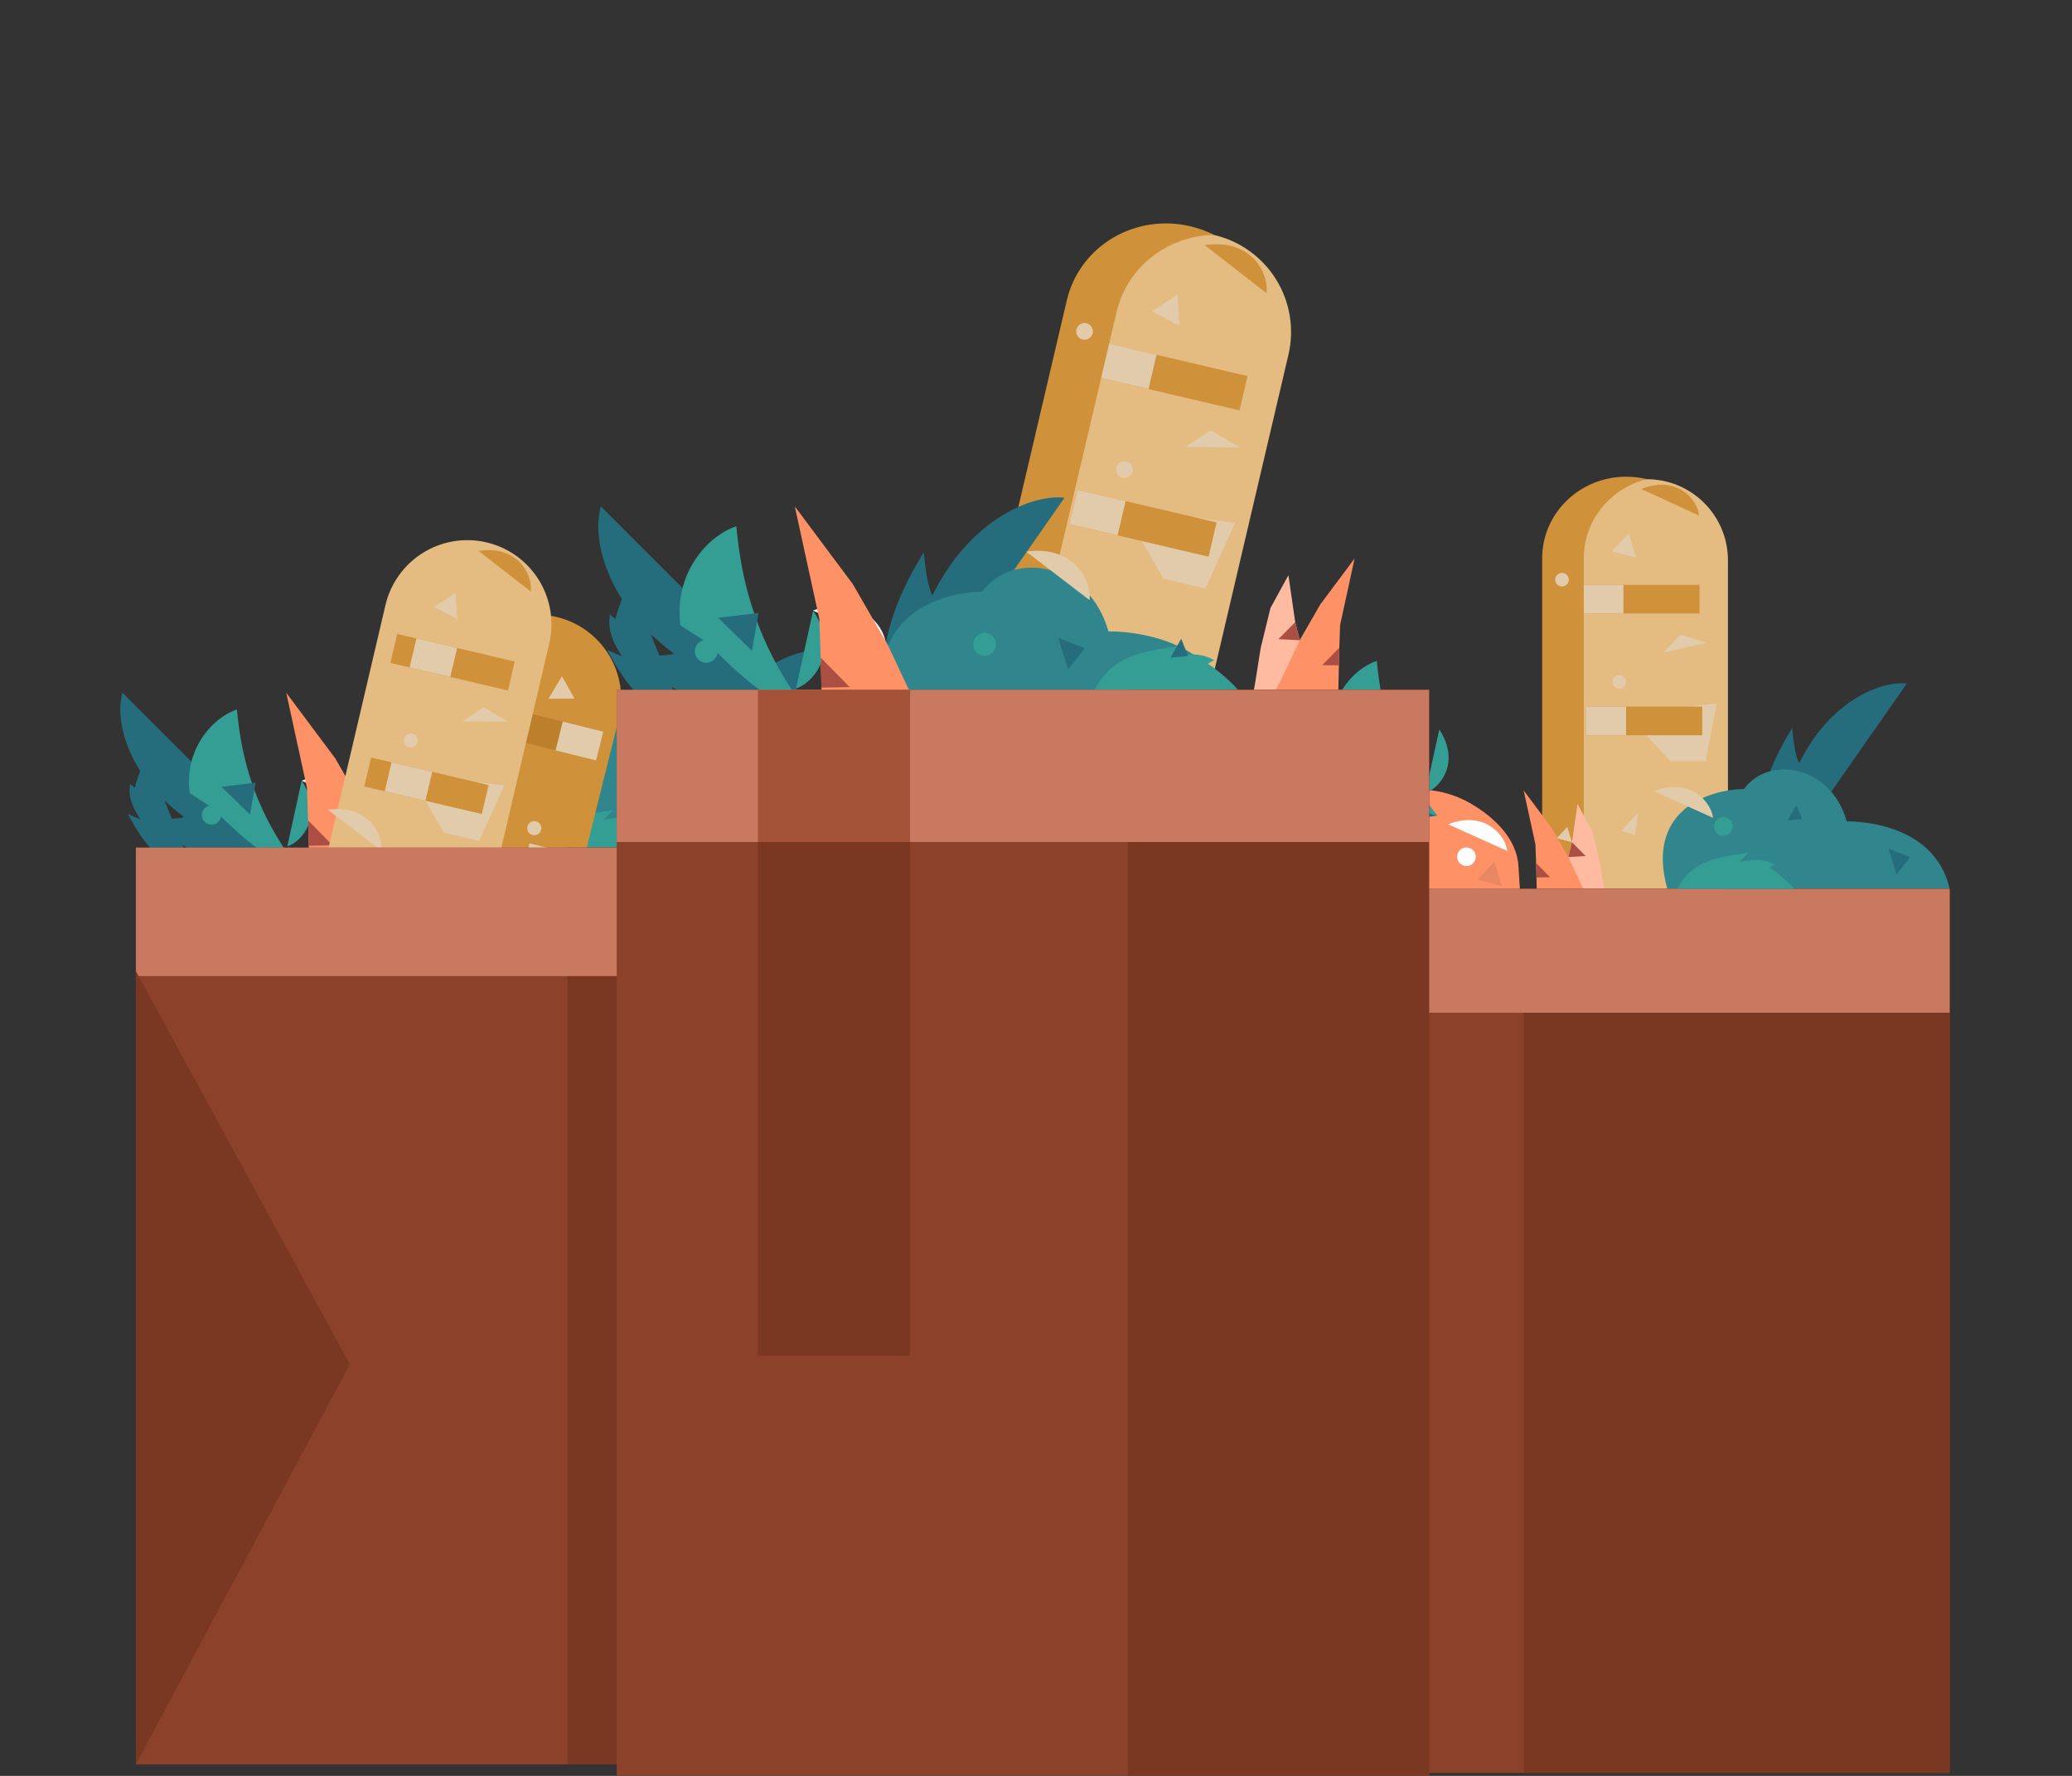 <?xml version="1.0" encoding="UTF-8" standalone="no"?>
<svg
   xmlns:dc="http://purl.org/dc/elements/1.1/"
   xmlns:cc="http://creativecommons.org/ns#"
   xmlns:rdf="http://www.w3.org/1999/02/22-rdf-syntax-ns#"
   xmlns:svg="http://www.w3.org/2000/svg"
   xmlns="http://www.w3.org/2000/svg"
   width="210mm"
   height="180mm"
   viewBox="0 0 210 180"
   version="1.1"
   id="svg2060">
  <rect x="0" y="0" width="210" height="180" fill="#333333" stroke="none"/>
  <defs
     id="defs2054" />
  <g
     id="layer1">
    <g
       id="g33545"
       transform="matrix(2.398,0,0,2.398,-799.376,-786.208)">
      <g
         id="g34558"
         transform="matrix(0.782,0,0,0.782,-65.418,-13.31)">
        <path
           d="m 628.854,589.493 h 9.171 v -53.12 h -9.171 z"
           fill="#ad482c"
           id="path428"
           style="stroke-width:0.507"
           transform="translate(-91.344,-58.91)" />
        <path
           d="m 628.854,542.879 h 9.171 v -6.516 h -9.171 z"
           fill="#9c361c"
           id="path432"
           style="stroke-width:0.507"
           transform="translate(-91.344,-58.91)" />
        <path
           d="m 526.128,483.294 c -2.909,0.57 -5.583,-0.413 -8.237,-2.811 1.691,0.138 1.995,-0.049 1.995,-0.049 -3.106,-2.28 -3.755,-5.268 -3.332,-6.713 z"
           fill="#256d7d"
           id="path730-2-86-8"
           style="stroke-width:0.139" />
        <path
           d="m 521.466,479.975 c 2.969,3.157 4.663,3.319 4.663,3.319 -0.963,-1.227 -1.646,-2.426 -2.136,-3.551 -0.882,-2.029 -1.133,-3.821 -1.255,-5.114 -1.343,0.442 -2.867,2.192 -2.549,4.524 z"
           fill="#349e95"
           id="path676-5-6-7"
           style="stroke-width:0.201" />
        <path
           d="m 521.366,480.856 c 0.288,0 0.522,-0.234 0.522,-0.522 0,-0.288 -0.234,-0.522 -0.522,-0.522 -0.288,0 -0.522,0.234 -0.522,0.522 0,0.288 0.234,0.522 0.522,0.522 z"
           fill="#349e95"
           id="path684-6-7-9"
           style="stroke-width:0.201" />
        <path
           d="m 523.751,478.584 -1.847,0.221 1.545,1.505 z"
           fill="#256d7d"
           id="path708-3-4-0"
           style="stroke-width:0.201" />
        <path
           d="m 526.24,478.476 c 1.208,1.826 0.052,3.292 -0.777,3.551 z"
           fill="#329191"
           id="path728-3-5-8-9"
           style="fill:#349e95;fill-opacity:1;stroke-width:0.201" />
        <path
           d="m 520.339,483.31 c -1.69,-0.256 -2.524,-1.222 -3.498,-3.04 0.891,0.403 0.666,0.273 0.666,0.273 -0.456,-0.676 -0.596,-1.215 -0.564,-1.661 0.006,-0.083 0.035,-0.24 0.035,-0.24 0.059,0.093 0.253,0.222 0.253,0.222 0.006,-0.208 0.429,-1.379 0.651,-1.685 z"
           fill="#256d7d"
           id="path730-2-1-86-2"
           style="stroke-width:0.08" />
        <path
           d="m 527.443,483.555 -0.727,0.482 0.786,0.415 z"
           fill="#2a858c"
           id="path896-0-0-00-6-7-6"
           style="fill:#e2cbaa;fill-opacity:1;stroke-width:0.374" />
        <g
           id="g134061-4-4-5"
           transform="matrix(0.052,0.194,-0.194,0.052,440.598,350.877)">
          <g
             id="g134159-6-1"
             transform="translate(49.343,80.514)">
            <g
               id="g134869-0-7"
               transform="translate(-4.993,16.146)">
              <g
                 id="g134398-3-6"
                 transform="rotate(-75,669.819,-695.974)">
                <path
                   d="m 754.898,-352.504 c 0,3.996 -1.587,7.828 -4.413,10.653 -2.825,2.825 -6.657,4.413 -10.653,4.413 l -47.445,-11.531 -5.457,-1.26 -10.696,-1.331 7.357,-4.226 9.079,-2.415 8.207,-1.472 38.956,-7.898 c 3.916,-0.794 7.828,1.587 10.653,4.413 2.826,2.825 4.413,6.657 4.413,10.653 z"
                   fill="#1C1B29"
                   id="path168-7-1-1-8-0"
                   style="fill:#ffbba2;fill-opacity:1;stroke-width:0.318"
                   transform="rotate(91.174,644.576,-626.623)" />
              </g>
              <path
                 d="m 693.956,-376.39 3.705,2.044 1.018,-4.745 c -1.606,0.907 -3.116,1.795 -4.723,2.702 z"
                 fill="#c95f9f"
                 id="path668-0-4-7-1-6"
                 style="fill:#ab4e44;fill-opacity:1;stroke-width:0.318" />
            </g>
            <path
               style="fill:none;stroke:#30868c;stroke-width:3.782;stroke-linecap:round;stroke-linejoin:miter;stroke-miterlimit:4;stroke-dasharray:none;stroke-opacity:1;paint-order:normal"
               d="m 765.297,-361.131 -5.428,1.489"
               id="path133640-7-2-3-9-5-7" />
            <path
               style="fill:none;stroke:#30868c;stroke-width:3.782;stroke-linecap:round;stroke-linejoin:miter;stroke-miterlimit:4;stroke-dasharray:none;stroke-opacity:1;paint-order:normal"
               d="m 769.19,-352.733 -8.768,-0.307"
               id="path133640-7-2-9-2-55-8-7" />
            <path
               style="fill:none;stroke:#30868c;stroke-width:3.782;stroke-linecap:round;stroke-linejoin:miter;stroke-miterlimit:4;stroke-dasharray:none;stroke-opacity:1;paint-order:normal"
               d="m 765.184,-344.442 -5.256,-2.014"
               id="path133640-7-2-2-5-2-5-4" />
            <path
               d="m 754.898,-352.504 c 0,3.996 -1.587,7.828 -4.413,10.653 -2.825,2.825 -6.657,4.413 -10.653,4.413 l -47.445,-11.531 -5.457,-1.26 -15.435,-0.733 12.096,-4.823 9.079,-2.415 8.207,-1.472 38.956,-7.898 c 3.916,-0.794 7.828,1.587 10.653,4.413 2.826,2.825 4.413,6.657 4.413,10.653 z"
               fill="#1C1B29"
               id="path168-7-1-5-6"
               style="fill:#ff9166;fill-opacity:1;stroke-width:0.318" />
            <path
               style="fill:none;stroke:#fdfdfd;stroke-width:3.782;stroke-linecap:round;stroke-linejoin:miter;stroke-miterlimit:4;stroke-dasharray:none;stroke-opacity:1;paint-order:normal"
               d="m 741.351,-363.697 c 6.491,-0.489 7.156,8.102 7.156,8.102"
               id="path133640-1-8-4-8-2-4" />
            <path
               style="fill:none;stroke:#fdfdfd;stroke-width:3.782;stroke-linecap:round;stroke-linejoin:miter;stroke-miterlimit:4;stroke-dasharray:none;stroke-opacity:1;paint-order:normal"
               d="m 733.349,-361.869 1.284,-0.298"
               id="path133640-1-5-2-7-2-6-9" />
            <path
               d="m 691.981,-349.073 3.906,0.954 0.914,-3.675 z"
               fill="#c95f9f"
               id="path668-0-4-6-4"
               style="fill:#ab4e44;fill-opacity:1;stroke-width:0.318" />
          </g>
        </g>
        <path
           d="m 546.68,482.544 c -1.071,-2.765 -0.571,-5.569 1.326,-8.602 0.16,1.689 0.398,1.956 0.398,1.956 1.701,-3.457 4.53,-4.619 6.026,-4.456 z"
           fill="#256d7d"
           id="path730-2-8-4-8"
           style="stroke-width:0.139" />
        <path
           d="m 539.792,479.427 -1.155,0.765 0.723,0.408 z"
           fill="#2a858c"
           id="path896-0-0-3-0-3-5"
           style="fill:#e2cbaa;fill-opacity:1;stroke-width:0.593" />
        <path
           d="m 552.646,482.023 c -0.889,-3.932 -5.767,-3.778 -5.767,-3.778 -0.889,-3.171 -4.373,-3.714 -5.76,-1.816 -2.129,0.038 -5.498,1.285 -4.296,5.594 z"
           fill="#30868c"
           id="path670-1-1-1"
           style="stroke-width:0.064" />
        <path
           d="m 527.271,480.817 c 0.288,0 0.522,-0.234 0.522,-0.522 0,-0.288 -0.234,-0.522 -0.522,-0.522 -0.288,0 -0.522,0.234 -0.522,0.522 0,0.288 0.234,0.522 0.522,0.522 z"
           fill="#349e95"
           id="path684-6-0-3-5"
           style="fill:#fdfdfd;fill-opacity:1;stroke-width:0.201" />
        <path
           d="m 526.24,478.476 c 2.036,-0.806 3.231,0.629 3.315,1.493 z"
           fill="#329191"
           id="path728-3-4-3"
           style="fill:#fdfdfd;fill-opacity:1;stroke-width:0.201" />
        <path
           d="m 539.083,482.094 c 0.813,-1.504 1.941,-1.723 3.981,-2.025 -0.681,0.702 -0.483,0.534 -0.483,0.534 0.791,-0.201 1.345,-0.15 1.754,0.031 0.076,0.034 0.214,0.114 0.214,0.114 -0.108,0.025 -0.295,0.163 -0.295,0.163 0.194,0.076 1.153,0.87 1.365,1.183 z"
           fill="#256d7d"
           id="path730-2-1-5-8-5"
           style="fill:#349e95;fill-opacity:1;stroke-width:0.08" />
        <path
           d="m 541.667,479.12 c 0.288,0 0.522,-0.234 0.522,-0.522 0,-0.288 -0.234,-0.522 -0.522,-0.522 -0.288,0 -0.522,0.234 -0.522,0.522 0,0.288 0.234,0.522 0.522,0.522 z"
           fill="#349e95"
           id="path684-6-3-3-3"
           style="stroke-width:0.201" />
        <path
           d="m 552.133,480.322 -1.214,-0.476 0.455,1.443 z"
           fill="#256d7d"
           id="path708-3-9-1-2"
           style="stroke-width:0.141" />
        <path
           d="m 546.071,478.184 -0.316,-0.788 -0.481,0.859 z"
           fill="#256d7d"
           id="path708-3-3-3-5"
           style="stroke-width:0.092" />
        <g
           id="g134061-4-4-8-3"
           transform="matrix(0.052,0.194,-0.194,0.052,402.636,349.226)">
          <g
             id="g134159-6-5-2"
             transform="translate(49.343,80.514)">
            <path
               d="m 848.969,-513.059 c 0,6.772 -2.69,13.265 -7.478,18.053 -4.788,4.788 -11.282,7.478 -18.053,7.478 l -80.401,-19.541 -9.248,-2.135 -26.156,-1.243 20.497,-8.173 15.385,-4.093 13.908,-2.494 66.015,-13.383 c 6.636,-1.345 13.265,2.69 18.053,7.478 4.788,4.788 7.478,11.282 7.478,18.053 z"
               fill="#1C1B29"
               id="path168-7-1-5-7-9"
               style="fill:#ff9166;fill-opacity:1;stroke-width:0.539" />
            <path
               d="m 742.351,-507.246 6.618,1.616 1.549,-6.228 z"
               fill="#c95f9f"
               id="path668-0-4-6-3-5"
               style="fill:#ab4e44;fill-opacity:1;stroke-width:0.539" />
          </g>
        </g>
        <path
           d="m 548.722,461.024 c 1.174,0.275 2.19,1.006 2.826,2.03 0.635,1.025 0.838,2.26 0.563,3.434 l -4.806,20.498 -8.853,-2.076 4.806,-20.498 c 0.275,-1.174 1.006,-2.19 2.03,-2.826 1.025,-0.636 2.26,-0.838 3.434,-0.563 z"
           fill="#1C1B29"
           id="path168-0-5-1-8-1"
           style="fill:#cf913a;fill-opacity:1;stroke-width:0.096"
           transform="matrix(-0.89,-0.457,-0.457,0.89,1239.111,310.091)" />
        <path
           d="m 544.59,473.541 5.092,0.617 -1.363,3 -1.915,-0.449 z"
           fill="#eb6ea0"
           id="path542-6-5-12-7-43"
           style="fill:#e2cbaa;fill-opacity:1;stroke-width:0.201"
           transform="matrix(-0.89,-0.457,-0.457,0.89,1239.111,310.091)" />
        <rect
           style="fill:#bc802d;fill-opacity:1;stroke:none;stroke-width:2.633;stroke-linecap:square;stroke-linejoin:miter;stroke-miterlimit:4;stroke-dasharray:none;stroke-dashoffset:0;stroke-opacity:1;paint-order:stroke fill markers"
           id="rect134894-8-8-3-41"
           width="6.523"
           height="1.606"
           x="635.905"
           y="329.51"
           transform="matrix(-0.97,-0.242,-0.242,0.97,1239.111,310.091)" />
        <rect
           style="fill:#e2cbaa;fill-opacity:1;stroke:none;stroke-width:1.549;stroke-linecap:square;stroke-linejoin:miter;stroke-miterlimit:4;stroke-dasharray:none;stroke-dashoffset:0;stroke-opacity:1;paint-order:stroke fill markers"
           id="rect134894-7-91-0-5-97"
           width="2.258"
           height="1.606"
           x="635.905"
           y="329.51"
           transform="matrix(-0.97,-0.242,-0.242,0.97,1239.111,310.091)" />
        <rect
           style="fill:#cf913a;fill-opacity:1;stroke:none;stroke-width:2.633;stroke-linecap:square;stroke-linejoin:miter;stroke-miterlimit:4;stroke-dasharray:none;stroke-dashoffset:0;stroke-opacity:1;paint-order:stroke fill markers"
           id="rect134894-3-2-5-9-5"
           width="6.523"
           height="1.606"
           x="636.056"
           y="336.334"
           transform="matrix(-0.97,-0.242,-0.242,0.97,1239.111,310.091)" />
        <rect
           style="fill:#e2cbaa;fill-opacity:1;stroke:none;stroke-width:1.549;stroke-linecap:square;stroke-linejoin:miter;stroke-miterlimit:4;stroke-dasharray:none;stroke-dashoffset:0;stroke-opacity:1;paint-order:stroke fill markers"
           id="rect134894-7-9-5-0-5-9"
           width="2.258"
           height="1.606"
           x="636.056"
           y="336.334"
           transform="matrix(-0.97,-0.242,-0.242,0.97,1239.111,310.091)" />
        <path
           d="m 548.292,461.487 c 2.167,-0.319 2.934,1.333 2.817,2.194 z"
           fill="#329191"
           id="path728-3-50-6-9-5-2"
           style="fill:#cf913a;fill-opacity:1;stroke-width:0.201"
           transform="matrix(-0.89,-0.457,-0.457,0.89,1239.111,310.091)" />
        <path
           d="m 547.046,463.748 -1.155,0.765 1.248,0.658 z"
           fill="#2a858c"
           id="path896-0-0-8-8-3-0"
           style="fill:#e2cbaa;fill-opacity:1;stroke-width:0.593"
           transform="matrix(-0.89,-0.457,-0.457,0.89,1239.111,310.091)" />
        <path
           d="m 548.565,469.935 -1.155,0.765 2.492,0.022 z"
           fill="#2a858c"
           id="path896-0-0-7-0-4-6-1"
           style="fill:#e2cbaa;fill-opacity:1;stroke-width:0.593"
           transform="matrix(-0.89,-0.457,-0.457,0.89,1239.111,310.091)" />
        <path
           d="m 544.538,472.106 c 0.205,0.048 0.41,-0.079 0.458,-0.284 0.048,-0.205 -0.079,-0.41 -0.284,-0.458 -0.205,-0.048 -0.41,0.079 -0.458,0.284 -0.048,0.205 0.079,0.41 0.284,0.458 z"
           fill="#39ad96"
           id="path744-6-9-9-1-6"
           style="fill:#e2cbaa;fill-opacity:1;stroke-width:0.201"
           transform="matrix(-0.89,-0.457,-0.457,0.89,1239.111,310.091)" />
        <g
           id="g34379"
           transform="translate(4.287,1.37)">
          <path
             d="m 531.945,464.225 c 1.174,0.275 2.19,1.006 2.826,2.03 0.635,1.025 0.838,2.26 0.563,3.434 l -4.806,20.498 -8.853,-2.076 1.296,-5.526 3.51,-14.972 c 0.275,-1.174 1.006,-2.19 2.03,-2.826 1.025,-0.636 2.26,-0.838 3.434,-0.563 z"
             fill="#1C1B29"
             id="path168-0-5-1-8"
             style="fill:#e4bb80;fill-opacity:1;stroke-width:0.096" />
          <path
             d="m 527.814,476.742 5.092,0.617 -1.363,3 -1.915,-0.449 z"
             fill="#eb6ea0"
             id="path542-6-5-12-7"
             style="fill:#e2cbaa;fill-opacity:1;stroke-width:0.201" />
          <rect
             style="fill:#cf913a;fill-opacity:1;stroke:none;stroke-width:2.633;stroke-linecap:square;stroke-linejoin:miter;stroke-miterlimit:4;stroke-dasharray:none;stroke-dashoffset:0;stroke-opacity:1;paint-order:stroke fill markers"
             id="rect134894-8-8-3"
             width="6.523"
             height="1.606"
             x="620.303"
             y="336.456"
             transform="rotate(13.196)" />
          <rect
             style="fill:#e2cbaa;fill-opacity:1;stroke:none;stroke-width:1.549;stroke-linecap:square;stroke-linejoin:miter;stroke-miterlimit:4;stroke-dasharray:none;stroke-dashoffset:0;stroke-opacity:1;paint-order:stroke fill markers"
             id="rect134894-7-91-0-5"
             width="2.258"
             height="1.606"
             x="621.369"
             y="336.455"
             transform="rotate(13.196)" />
          <rect
             style="fill:#cf913a;fill-opacity:1;stroke:none;stroke-width:2.633;stroke-linecap:square;stroke-linejoin:miter;stroke-miterlimit:4;stroke-dasharray:none;stroke-dashoffset:0;stroke-opacity:1;paint-order:stroke fill markers"
             id="rect134894-3-2-5-9"
             width="6.523"
             height="1.606"
             x="620.453"
             y="343.28"
             transform="rotate(13.196)" />
          <rect
             style="fill:#e2cbaa;fill-opacity:1;stroke:none;stroke-width:1.549;stroke-linecap:square;stroke-linejoin:miter;stroke-miterlimit:4;stroke-dasharray:none;stroke-dashoffset:0;stroke-opacity:1;paint-order:stroke fill markers"
             id="rect134894-7-9-5-0-5"
             width="2.258"
             height="1.606"
             x="621.587"
             y="343.28"
             transform="rotate(13.196)" />
          <path
             d="m 531.515,464.687 c 2.167,-0.319 2.934,1.333 2.817,2.194 z"
             fill="#329191"
             id="path728-3-50-6-9-5"
             style="fill:#cf913a;fill-opacity:1;stroke-width:0.201" />
          <path
             d="m 530.269,466.948 -1.155,0.765 1.248,0.658 z"
             fill="#2a858c"
             id="path896-0-0-8-8-3"
             style="fill:#e2cbaa;fill-opacity:1;stroke-width:0.593" />
          <path
             d="m 531.789,473.135 -1.155,0.765 2.492,0.022 z"
             fill="#2a858c"
             id="path896-0-0-7-0-4-6"
             style="fill:#e2cbaa;fill-opacity:1;stroke-width:0.593" />
          <path
             d="m 527.762,475.307 c 0.205,0.048 0.41,-0.079 0.458,-0.284 0.048,-0.205 -0.079,-0.41 -0.284,-0.458 -0.205,-0.048 -0.41,0.079 -0.458,0.284 -0.048,0.205 0.079,0.41 0.284,0.458 z"
             fill="#39ad96"
             id="path744-6-9-9-1"
             style="fill:#e2cbaa;fill-opacity:1;stroke-width:0.201" />
          <path
             d="m 523.369,478.677 c 2.167,-0.319 3.003,1.35 2.886,2.21 z"
             fill="#329191"
             id="path728-3-1-8-7-1"
             style="fill:#e2cbaa;fill-opacity:1;stroke-width:0.201" />
        </g>
        <path
           d="m 554.349,482.093 h -37.07 v 22.03 2.74 24.777 h 37.07 z"
           fill="#8c422a"
           id="path332-3-1-9"
           style="stroke-width:1.808" />
        <path
           d="m 554.349,482.093 h -13.745 v 49.547 h 13.745 z"
           fill="#7a3721"
           id="path334-6-9-6"
           style="stroke-width:1.808" />
        <path
           d="m 554.349,482.093 h -37.07 v 6.944 h 37.07 z"
           fill="#6d6996"
           id="path336-7-5-5"
           style="fill:#c9795f;fill-opacity:1;stroke-width:1.808" />
        <path
           style="fill:#7a3721;fill-opacity:1;stroke:none;stroke-width:1px;stroke-linecap:butt;stroke-linejoin:miter;stroke-opacity:1"
           d="m 540.605,531.641 -23.326,-42.875 v 42.875 z"
           id="path33440" />
        <path
           style="fill:#8c422a;fill-opacity:1;stroke:none;stroke-width:1px;stroke-linecap:butt;stroke-linejoin:miter;stroke-opacity:1"
           d="m 528.877,509.958 11.728,21.683 h -23.326 z"
           id="path33444" />
      </g>
      <g
         id="g34379-9"
         transform="matrix(-0.89,-0.457,-0.457,0.89,1239.111,310.091)" />
    </g>
    <g
       id="g135411-6"
       transform="matrix(0.363,0,0,0.363,32.096,299.754)">
      <path
         d="m 286.488,-571.528 c -8.42,-1.277 -12.573,-6.087 -17.427,-15.144 4.439,2.01 3.319,1.363 3.319,1.363 -2.274,-3.37 -2.968,-6.054 -2.811,-8.273 0.029,-0.415 0.173,-1.197 0.173,-1.197 0.296,0.463 1.262,1.106 1.262,1.106 0.03,-1.036 2.136,-6.871 3.243,-8.394 z"
         fill="#256d7d"
         id="path730-2-1-8"
         style="stroke-width:0.399" />
      <g
         id="g134061-6-0"
         transform="matrix(-0.494,-1.843,-1.843,0.494,-68.655,1339.353)">
        <path
           d="m 933.865,-450.523 c 0,3.996 -1.587,7.828 -4.413,10.653 -2.825,2.825 -6.657,4.413 -10.653,4.413 l -47.445,-11.531 -5.457,-1.26 -15.435,-0.733 12.096,-4.823 9.079,-2.415 8.207,-1.472 38.956,-7.898 c 3.916,-0.794 7.828,1.587 10.653,4.413 2.826,2.825 4.413,6.657 4.413,10.653 z"
           fill="#1C1B29"
           id="path168-7-2-0"
           style="fill:#ff9166;fill-opacity:1;stroke-width:0.318" />
        <path
           style="fill:none;stroke:#fdfdfd;stroke-width:3.782;stroke-linecap:round;stroke-linejoin:miter;stroke-miterlimit:4;stroke-dasharray:none;stroke-opacity:1;paint-order:normal"
           d="m 912.316,-459.889 1.284,-0.298"
           id="path133640-1-5-2-7-4-5" />
        <path
           style="fill:none;stroke:#bc6157;stroke-width:3.782;stroke-linecap:square;stroke-linejoin:miter;stroke-miterlimit:4;stroke-dasharray:none;stroke-opacity:1;paint-order:normal"
           d="m 877.104,-447.507 27.08,6.518"
           id="path133640-2-2-1-8" />
        <path
           d="m 870.949,-447.093 3.906,0.954 0.914,-3.675 z"
           fill="#c95f9f"
           id="path668-0-2-1"
           style="fill:#ab4e44;fill-opacity:1;stroke-width:0.318" />
        <path
           style="fill:none;stroke:#bc6157;stroke-width:3.782;stroke-linecap:square;stroke-linejoin:miter;stroke-miterlimit:4;stroke-dasharray:none;stroke-opacity:1;paint-order:normal"
           d="m 899.846,-445.641 -0.876,3.412"
           id="path133640-2-2-8-6-2" />
        <path
           d="m 898.459,-447.972 3.709,1.01 0.352,-1.456 z"
           fill="#c95f9f"
           id="path668-0-1-8-5"
           style="fill:#ab4e44;fill-opacity:1;stroke-width:0.318" />
        <path
           style="fill:none;stroke:#bc6157;stroke-width:3.782;stroke-linecap:square;stroke-linejoin:miter;stroke-miterlimit:4;stroke-dasharray:none;stroke-opacity:1;paint-order:normal"
           d="m 906.55,-446.636 -1.551,5.876"
           id="path133640-2-2-8-7-6-6" />
        <path
           d="m 905.162,-448.966 3.709,1.01 0.352,-1.456 z"
           fill="#c95f9f"
           id="path668-0-1-2-8-6"
           style="fill:#ab4e44;fill-opacity:1;stroke-width:0.318" />
      </g>
      <path
         d="m 371.385,-691.969 c 6.008,0 11.769,2.386 16.017,6.635 4.248,4.248 6.634,10.009 6.634,16.016 v 104.894 h -45.303 v -104.894 c 0,-6.007 2.387,-11.769 6.635,-16.016 4.248,-4.248 10.009,-6.635 16.016,-6.635 z"
         fill="#1C1B29"
         id="path168-0-5-9"
         style="fill:#e4bb80;fill-opacity:1;stroke-width:0.478" />
      <path
         d="m 365.579,-626.552 25.4,-2.8 -3.2,16.1 h -9.8 z"
         fill="#eb6ea0"
         id="path542-6-5-1"
         style="fill:#e2cbaa;fill-opacity:1" />
      <rect
         style="fill:#cf913a;fill-opacity:1;stroke:none;stroke-width:13.117;stroke-linecap:square;stroke-linejoin:miter;stroke-miterlimit:4;stroke-dasharray:none;stroke-dashoffset:0;stroke-opacity:1;paint-order:stroke fill markers"
         id="rect134894-8-5"
         width="32.5"
         height="8"
         x="353.6"
         y="-662.473" />
      <rect
         style="fill:#e2cbaa;fill-opacity:1;stroke:none;stroke-width:7.717;stroke-linecap:square;stroke-linejoin:miter;stroke-miterlimit:4;stroke-dasharray:none;stroke-dashoffset:0;stroke-opacity:1;paint-order:stroke fill markers"
         id="rect134894-7-91-7"
         width="11.25"
         height="8"
         x="353.6"
         y="-662.473" />
      <rect
         style="fill:#cf913a;fill-opacity:1;stroke:none;stroke-width:13.117;stroke-linecap:square;stroke-linejoin:miter;stroke-miterlimit:4;stroke-dasharray:none;stroke-dashoffset:0;stroke-opacity:1;paint-order:stroke fill markers"
         id="rect134894-3-2-6"
         width="32.5"
         height="8"
         x="354.35"
         y="-628.473" />
      <rect
         style="fill:#e2cbaa;fill-opacity:1;stroke:none;stroke-width:7.717;stroke-linecap:square;stroke-linejoin:miter;stroke-miterlimit:4;stroke-dasharray:none;stroke-dashoffset:0;stroke-opacity:1;paint-order:stroke fill markers"
         id="rect134894-7-9-5-6"
         width="11.25"
         height="8"
         x="354.35"
         y="-628.473" />
      <path
         d="m 369.825,-689.235 c 10.146,-4.014 15.746,3.132 16.161,7.438 z"
         fill="#329191"
         id="path728-3-50-6-2"
         style="fill:#cf913a;fill-opacity:1" />
      <path
         d="m 366.352,-676.852 -4.73,5.026 6.8,1.774 z"
         fill="#2a858c"
         id="path896-0-0-8-5"
         style="fill:#e2cbaa;fill-opacity:1;stroke-width:2.957" />
      <path
         d="m 371.385,-691.989 c -5.041,1.267 -9.505,4.126 -12.692,8.127 -3.187,4 -4.915,8.917 -4.914,13.975 v 105.463 h -11.622 v -105.463 c 0,-6.04 2.47,-11.832 6.867,-16.103 4.396,-4.271 10.359,-6.671 16.576,-6.671 1.95,-9.6e-4 3.892,0.225 5.786,0.673 z"
         fill="#41314A"
         id="path170-3-7-1"
         style="fill:#cf913a;fill-opacity:1;stroke-width:0.487" />
      <path
         d="m 349.18,-594.873 -2.98,3.167 4.284,1.118 z"
         fill="#2a858c"
         id="path896-0-0-00-6-9"
         style="fill:#e2cbaa;fill-opacity:1;stroke-width:1.863" />
      <g
         id="g134061-4-3"
         transform="rotate(75,746.955,-687.869)">
        <g
           id="g134159-5"
           transform="translate(49.343,80.514)">
          <g
             id="g134869-3"
             transform="translate(-4.993,16.146)">
            <g
               id="g134398-0"
               transform="rotate(-75,669.819,-695.974)">
              <path
                 d="m 754.898,-352.504 c 0,3.996 -1.587,7.828 -4.413,10.653 -2.825,2.825 -6.657,4.413 -10.653,4.413 l -47.445,-11.531 -5.457,-1.26 -10.696,-1.331 7.357,-4.226 9.079,-2.415 8.207,-1.472 38.956,-7.898 c 3.916,-0.794 7.828,1.587 10.653,4.413 2.826,2.825 4.413,6.657 4.413,10.653 z"
                 fill="#1C1B29"
                 id="path168-7-1-1-9"
                 style="fill:#ffbba2;fill-opacity:1;stroke-width:0.318"
                 transform="rotate(91.174,644.576,-626.623)" />
            </g>
            <path
               d="m 693.956,-376.39 3.705,2.044 1.018,-4.745 c -1.606,0.907 -3.116,1.795 -4.723,2.702 z"
               fill="#c95f9f"
               id="path668-0-4-7-5"
               style="fill:#ab4e44;fill-opacity:1;stroke-width:0.318" />
          </g>
          <path
             style="fill:none;stroke:#30868c;stroke-width:3.782;stroke-linecap:round;stroke-linejoin:miter;stroke-miterlimit:4;stroke-dasharray:none;stroke-opacity:1;paint-order:normal"
             d="m 765.297,-361.131 -5.428,1.489"
             id="path133640-7-2-3-9-2" />
          <path
             style="fill:none;stroke:#30868c;stroke-width:3.782;stroke-linecap:round;stroke-linejoin:miter;stroke-miterlimit:4;stroke-dasharray:none;stroke-opacity:1;paint-order:normal"
             d="m 769.19,-352.733 -8.768,-0.307"
             id="path133640-7-2-9-2-55-6" />
          <path
             style="fill:none;stroke:#30868c;stroke-width:3.782;stroke-linecap:round;stroke-linejoin:miter;stroke-miterlimit:4;stroke-dasharray:none;stroke-opacity:1;paint-order:normal"
             d="m 765.184,-344.442 -5.256,-2.014"
             id="path133640-7-2-2-5-2-3" />
          <path
             d="m 754.898,-352.504 c 0,3.996 -1.587,7.828 -4.413,10.653 -2.825,2.825 -6.657,4.413 -10.653,4.413 l -47.445,-11.531 -5.457,-1.26 -15.435,-0.733 12.096,-4.823 9.079,-2.415 8.207,-1.472 38.956,-7.898 c 3.916,-0.794 7.828,1.587 10.653,4.413 2.826,2.825 4.413,6.657 4.413,10.653 z"
             fill="#1C1B29"
             id="path168-7-1-7"
             style="fill:#ff9166;fill-opacity:1;stroke-width:0.318" />
          <path
             style="fill:none;stroke:#fdfdfd;stroke-width:3.782;stroke-linecap:round;stroke-linejoin:miter;stroke-miterlimit:4;stroke-dasharray:none;stroke-opacity:1;paint-order:normal"
             d="m 741.351,-363.697 c 6.491,-0.489 7.156,8.102 7.156,8.102"
             id="path133640-1-8-4-8-7" />
          <path
             style="fill:none;stroke:#fdfdfd;stroke-width:3.782;stroke-linecap:round;stroke-linejoin:miter;stroke-miterlimit:4;stroke-dasharray:none;stroke-opacity:1;paint-order:normal"
             d="m 733.349,-361.869 1.284,-0.298"
             id="path133640-1-5-2-7-2-5" />
          <path
             d="m 691.981,-349.073 3.906,0.954 0.914,-3.675 z"
             fill="#c95f9f"
             id="path668-0-4-1"
             style="fill:#ab4e44;fill-opacity:1;stroke-width:0.318" />
        </g>
      </g>
      <path
         d="m 380.759,-648.567 -4.73,5.026 12.113,-2.726 z"
         fill="#2a858c"
         id="path896-0-0-7-0-6"
         style="fill:#e2cbaa;fill-opacity:1;stroke-width:2.957" />
      <path
         d="M 455.936,-577.588 H 271.244 v 246.857 h 184.692 z"
         fill="#8c422a"
         id="path332-3-2"
         style="stroke-width:9.009" />
      <path
         d="m 405.352,-579.586 c -5.334,-13.775 -2.844,-27.746 6.606,-42.856 0.799,8.413 1.981,9.745 1.981,9.745 8.477,-17.225 22.569,-23.013 30.025,-22.2 z"
         fill="#256d7d"
         id="path730-2-8-1"
         style="stroke-width:0.693" />
      <path
         d="m 368.915,-598.805 -4.73,5.026 3.972,1.155 z"
         fill="#2a858c"
         id="path896-0-0-3-0-5"
         style="fill:#e2cbaa;fill-opacity:1;stroke-width:2.957" />
      <path
         d="m 455.936,-577.588 c -4.428,-19.59 -28.731,-18.825 -28.731,-18.825 -4.428,-15.799 -21.787,-18.507 -28.699,-9.046 -10.607,0.191 -27.393,6.402 -21.405,27.871 z"
         fill="#30868c"
         id="path670-1-6"
         style="stroke-width:0.319" />
      <path
         d="m 363.695,-633.456 c 1.049,0 1.9,-0.851 1.9,-1.9 0,-1.05 -0.851,-1.9 -1.9,-1.9 -1.05,0 -1.9,0.85 -1.9,1.9 0,1.049 0.85,1.9 1.9,1.9 z"
         fill="#39ad96"
         id="path744-6-9-6"
         style="fill:#e2cbaa;fill-opacity:1" />
      <path
         d="M 455.936,-577.588 H 337.012 v 246.857 h 118.924 z"
         fill="#7a3721"
         id="path334-6-5"
         style="stroke-width:9.009" />
      <path
         d="m 347.697,-662.006 c 1.049,0 1.9,-0.851 1.9,-1.9 0,-1.05 -0.851,-1.9 -1.9,-1.9 -1.05,0 -1.9,0.85 -1.9,1.9 0,1.049 0.85,1.9 1.9,1.9 z"
         fill="#39ad96"
         id="path744-0-4-8"
         style="fill:#e2cbaa;fill-opacity:1" />
      <path
         d="M 455.936,-577.588 H 271.244 v 34.596 h 184.692 z"
         fill="#6d6996"
         id="path336-7-2"
         style="fill:#c9795f;fill-opacity:1;stroke-width:9.009" />
      <path
         d="m 312.881,-598.065 c -14.496,2.84 -27.816,-2.057 -41.038,-14.006 8.423,0.686 9.941,-0.245 9.941,-0.245 -15.475,-11.361 -18.707,-26.249 -16.601,-33.448 z"
         fill="#256d7d"
         id="path730-2-2"
         style="stroke-width:0.693" />
      <path
         d="m 289.651,-614.603 c 14.792,15.73 23.231,16.538 23.231,16.538 -4.799,-6.113 -8.203,-12.086 -10.64,-17.694 -4.393,-10.109 -5.643,-19.037 -6.253,-25.479 -6.693,2.201 -14.285,10.919 -12.699,22.539 z"
         fill="#349e95"
         id="path676-5-7" />
      <path
         d="m 289.154,-610.215 c 1.436,0 2.6,-1.164 2.6,-2.6 0,-1.436 -1.164,-2.6 -2.6,-2.6 -1.436,0 -2.6,1.164 -2.6,2.6 0,1.436 1.164,2.6 2.6,2.6 z"
         fill="#349e95"
         id="path684-6-1" />
      <path
         d="m 301.035,-621.531 -9.2,1.1 7.7,7.5 z"
         fill="#256d7d"
         id="path708-3-37" />
      <path
         d="m 321.026,-583.945 c 1.436,0 2.6,-1.164 2.6,-2.6 0,-1.436 -1.164,-2.6 -2.6,-2.6 -1.436,0 -2.6,1.164 -2.6,2.6 0,1.436 1.164,2.6 2.6,2.6 z"
         fill="#349e95"
         id="path684-6-0-0"
         style="fill:#fdfdfd;fill-opacity:1" />
      <path
         d="m 315.889,-595.61 c 10.146,-4.014 16.1,3.132 16.514,7.438 z"
         fill="#329191"
         id="path728-3-502"
         style="fill:#fdfdfd;fill-opacity:1" />
      <path
         d="m 313.437,-622.069 c 6.02,9.1 0.257,16.4 -3.872,17.694 z"
         fill="#329191"
         id="path728-3-5-9"
         style="fill:#349e95;fill-opacity:1" />
      <path
         d="m 306.58,-585.65 -4.73,5.026 6.8,1.774 z"
         fill="#2a858c"
         id="path896-0-04"
         style="fill:#ab4e44;fill-opacity:1;stroke-width:2.957" />
      <path
         d="m 328.83,-585.15 -4.73,5.026 6.8,1.774 z"
         fill="#2a858c"
         id="path896-5-9"
         style="fill:#e78862;fill-opacity:1;stroke-width:2.957" />
      <path
         d="m 373.342,-604.851 c 10.146,-4.014 16.1,3.132 16.514,7.438 z"
         fill="#329191"
         id="path728-3-1-8-8"
         style="fill:#e2cbaa;fill-opacity:1" />
      <path
         d="m 379.879,-577.586 c 4.05,-7.492 9.669,-8.585 19.834,-10.089 -3.393,3.497 -2.405,2.662 -2.405,2.662 3.941,-1 6.701,-0.746 8.736,0.153 0.38,0.168 1.068,0.567 1.068,0.567 -0.536,0.122 -1.468,0.814 -1.468,0.814 0.964,0.379 5.743,4.334 6.802,5.892 z"
         fill="#256d7d"
         id="path730-2-1-5-3"
         style="fill:#349e95;fill-opacity:1;stroke-width:0.399" />
      <path
         d="m 392.75,-592.4 c 1.436,0 2.6,-1.164 2.6,-2.6 0,-1.436 -1.164,-2.6 -2.6,-2.6 -1.436,0 -2.6,1.164 -2.6,2.6 0,1.436 1.164,2.6 2.6,2.6 z"
         fill="#349e95"
         id="path684-6-3-1" />
      <path
         d="m 444.893,-586.414 -6.047,-2.374 2.267,7.187 z"
         fill="#256d7d"
         id="path708-3-9-0"
         style="stroke-width:0.701" />
      <path
         d="m 414.69,-597.067 -1.572,-3.927 -2.397,4.282 z"
         fill="#256d7d"
         id="path708-3-3-6"
         style="stroke-width:0.457" />
    </g>
    <g
       id="g33915"
       transform="matrix(2.221,0,0,2.221,-1434.659,-1130.794)">
      <g
         id="g33545-9"
         transform="translate(156.816,58.526)">
        <path
           d="m 526.128,483.294 c -2.909,0.57 -5.583,-0.413 -8.237,-2.811 1.691,0.138 1.995,-0.049 1.995,-0.049 -3.106,-2.28 -3.755,-5.268 -3.332,-6.713 z"
           fill="#256d7d"
           id="path730-2-86-8-2"
           style="stroke-width:0.139" />
        <path
           d="m 521.466,479.975 c 2.969,3.157 4.663,3.319 4.663,3.319 -0.963,-1.227 -1.646,-2.426 -2.136,-3.551 -0.882,-2.029 -1.133,-3.821 -1.255,-5.114 -1.343,0.442 -2.867,2.192 -2.549,4.524 z"
           fill="#349e95"
           id="path676-5-6-7-9"
           style="stroke-width:0.201" />
        <path
           d="m 521.366,480.856 c 0.288,0 0.522,-0.234 0.522,-0.522 0,-0.288 -0.234,-0.522 -0.522,-0.522 -0.288,0 -0.522,0.234 -0.522,0.522 0,0.288 0.234,0.522 0.522,0.522 z"
           fill="#349e95"
           id="path684-6-7-9-9"
           style="stroke-width:0.201" />
        <path
           d="m 523.751,478.584 -1.847,0.221 1.545,1.505 z"
           fill="#256d7d"
           id="path708-3-4-0-5"
           style="stroke-width:0.201" />
        <path
           d="m 526.24,478.476 c 1.208,1.826 0.052,3.292 -0.777,3.551 z"
           fill="#329191"
           id="path728-3-5-8-9-9"
           style="fill:#349e95;fill-opacity:1;stroke-width:0.201" />
        <path
           d="m 520.339,483.31 c -1.69,-0.256 -2.524,-1.222 -3.498,-3.04 0.891,0.403 0.666,0.273 0.666,0.273 -0.456,-0.676 -0.596,-1.215 -0.564,-1.661 0.006,-0.083 0.035,-0.24 0.035,-0.24 0.059,0.093 0.253,0.222 0.253,0.222 0.006,-0.208 0.429,-1.379 0.651,-1.685 z"
           fill="#256d7d"
           id="path730-2-1-86-2-0"
           style="stroke-width:0.08" />
        <path
           d="m 544.543,461.335 c 1.174,0.275 2.19,1.006 2.826,2.03 0.635,1.025 0.838,2.26 0.563,3.434 l -4.806,20.498 -8.853,-2.076 4.806,-20.498 c 0.275,-1.174 1.006,-2.19 2.03,-2.826 1.025,-0.636 2.26,-0.838 3.434,-0.563 z"
           fill="#1C1B29"
           id="path168-0-5-1-8-6"
           style="fill:#e4bb80;fill-opacity:1;stroke-width:0.096" />
        <path
           d="m 540.411,473.852 5.092,0.617 -1.363,3 -1.915,-0.449 z"
           fill="#eb6ea0"
           id="path542-6-5-12-7-4"
           style="fill:#e2cbaa;fill-opacity:1;stroke-width:0.201" />
        <rect
           style="fill:#cf913a;fill-opacity:1;stroke:none;stroke-width:2.633;stroke-linecap:square;stroke-linejoin:miter;stroke-miterlimit:4;stroke-dasharray:none;stroke-dashoffset:0;stroke-opacity:1;paint-order:stroke fill markers"
           id="rect134894-8-8-3-4"
           width="6.523"
           height="1.606"
           x="631.908"
           y="330.767"
           transform="rotate(13.196)" />
        <rect
           style="fill:#e2cbaa;fill-opacity:1;stroke:none;stroke-width:1.549;stroke-linecap:square;stroke-linejoin:miter;stroke-miterlimit:4;stroke-dasharray:none;stroke-dashoffset:0;stroke-opacity:1;paint-order:stroke fill markers"
           id="rect134894-7-91-0-5-9"
           width="2.258"
           height="1.606"
           x="631.908"
           y="330.767"
           transform="rotate(13.196)" />
        <rect
           style="fill:#cf913a;fill-opacity:1;stroke:none;stroke-width:2.633;stroke-linecap:square;stroke-linejoin:miter;stroke-miterlimit:4;stroke-dasharray:none;stroke-dashoffset:0;stroke-opacity:1;paint-order:stroke fill markers"
           id="rect134894-3-2-5-9-1"
           width="6.523"
           height="1.606"
           x="632.059"
           y="337.591"
           transform="rotate(13.196)" />
        <rect
           style="fill:#e2cbaa;fill-opacity:1;stroke:none;stroke-width:1.549;stroke-linecap:square;stroke-linejoin:miter;stroke-miterlimit:4;stroke-dasharray:none;stroke-dashoffset:0;stroke-opacity:1;paint-order:stroke fill markers"
           id="rect134894-7-9-5-0-5-0"
           width="2.258"
           height="1.606"
           x="632.059"
           y="337.591"
           transform="rotate(13.196)" />
        <path
           d="m 544.113,461.798 c 2.167,-0.319 2.934,1.333 2.817,2.194 z"
           fill="#329191"
           id="path728-3-50-6-9-5-5"
           style="fill:#cf913a;fill-opacity:1;stroke-width:0.201" />
        <path
           d="m 542.867,464.058 -1.155,0.765 1.248,0.658 z"
           fill="#2a858c"
           id="path896-0-0-8-8-3-3"
           style="fill:#e2cbaa;fill-opacity:1;stroke-width:0.593" />
        <path
           d="m 544.544,461.331 c -1.043,0.017 -2.047,0.371 -2.853,1.007 -0.806,0.636 -1.369,1.517 -1.601,2.506 l -4.832,20.609 -2.271,-0.533 4.832,-20.609 c 0.277,-1.18 1.025,-2.199 2.08,-2.832 1.055,-0.633 2.33,-0.829 3.545,-0.544 0.381,0.089 0.75,0.222 1.1,0.397 z"
           fill="#41314A"
           id="path170-3-7-9-0-0"
           style="fill:#cf913a;fill-opacity:1;stroke-width:0.098" />
        <path
           d="m 535.755,479.291 -0.727,0.482 0.786,0.415 z"
           fill="#2a858c"
           id="path896-0-0-00-6-7-6-2"
           style="fill:#e2cbaa;fill-opacity:1;stroke-width:0.374" />
        <g
           id="g134061-4-4-5-2"
           transform="matrix(-0.052,0.194,0.194,0.052,640.901,350.319)">
          <g
             id="g134159-6-1-7"
             transform="translate(49.343,80.514)">
            <g
               id="g134869-0-7-2"
               transform="translate(-4.993,16.146)">
              <g
                 id="g134398-3-6-8"
                 transform="rotate(-75,669.819,-695.974)">
                <path
                   d="m 754.898,-352.504 c 0,3.996 -1.587,7.828 -4.413,10.653 -2.825,2.825 -6.657,4.413 -10.653,4.413 l -47.445,-11.531 -5.457,-1.26 -10.696,-1.331 7.357,-4.226 9.079,-2.415 8.207,-1.472 38.956,-7.898 c 3.916,-0.794 7.828,1.587 10.653,4.413 2.826,2.825 4.413,6.657 4.413,10.653 z"
                   fill="#1C1B29"
                   id="path168-7-1-1-8-0-9"
                   style="fill:#ffbba2;fill-opacity:1;stroke-width:0.318"
                   transform="rotate(91.174,644.576,-626.623)" />
              </g>
              <path
                 d="m 693.956,-376.39 3.705,2.044 1.018,-4.745 c -1.606,0.907 -3.116,1.795 -4.723,2.702 z"
                 fill="#c95f9f"
                 id="path668-0-4-7-1-6-7"
                 style="fill:#ab4e44;fill-opacity:1;stroke-width:0.318" />
            </g>
            <path
               d="m 754.898,-352.504 c 0,3.996 -1.587,7.828 -4.413,10.653 -2.825,2.825 -6.657,4.413 -10.653,4.413 l -47.445,-11.531 -5.457,-1.26 -15.435,-0.733 12.096,-4.823 9.079,-2.415 8.207,-1.472 38.956,-7.898 c 3.916,-0.794 7.828,1.587 10.653,4.413 2.826,2.825 4.413,6.657 4.413,10.653 z"
               fill="#1C1B29"
               id="path168-7-1-5-6-1"
               style="fill:#ff9166;fill-opacity:1;stroke-width:0.318" />
            <path
               d="m 691.981,-349.073 3.906,0.954 0.914,-3.675 z"
               fill="#c95f9f"
               id="path668-0-4-6-4-1"
               style="fill:#ab4e44;fill-opacity:1;stroke-width:0.318" />
          </g>
        </g>
        <path
           d="m 544.386,470.246 -1.155,0.765 2.492,0.022 z"
           fill="#2a858c"
           id="path896-0-0-7-0-4-6-6"
           style="fill:#e2cbaa;fill-opacity:1;stroke-width:0.593" />
        <path
           d="m 529.964,484.426 c -1.071,-2.765 -0.571,-5.569 1.326,-8.602 0.16,1.689 0.398,1.956 0.398,1.956 1.701,-3.457 4.53,-4.619 6.026,-4.456 z"
           fill="#256d7d"
           id="path730-2-8-4-8-8"
           style="stroke-width:0.139" />
        <path
           d="m 539.792,479.427 -1.155,0.765 0.723,0.408 z"
           fill="#2a858c"
           id="path896-0-0-3-0-3-5-6"
           style="fill:#e2cbaa;fill-opacity:1;stroke-width:0.593" />
        <path
           d="m 545.485,483.206 c -0.889,-3.932 -5.767,-3.778 -5.767,-3.778 -0.889,-3.171 -4.373,-3.714 -5.76,-1.816 -2.129,0.038 -5.498,1.285 -4.296,5.594 z"
           fill="#30868c"
           id="path670-1-1-1-0"
           style="stroke-width:0.064" />
        <path
           d="m 540.36,472.417 c 0.205,0.048 0.41,-0.079 0.458,-0.284 0.048,-0.205 -0.079,-0.41 -0.284,-0.458 -0.205,-0.048 -0.41,0.079 -0.458,0.284 -0.048,0.205 0.079,0.41 0.284,0.458 z"
           fill="#39ad96"
           id="path744-6-9-9-1-0"
           style="fill:#e2cbaa;fill-opacity:1;stroke-width:0.201" />
        <path
           d="m 538.541,466.105 c 0.205,0.048 0.41,-0.079 0.458,-0.284 0.048,-0.205 -0.079,-0.41 -0.284,-0.458 -0.205,-0.048 -0.41,0.079 -0.458,0.284 -0.048,0.205 0.079,0.41 0.284,0.458 z"
           fill="#39ad96"
           id="path744-0-4-0-6-0"
           style="fill:#e2cbaa;fill-opacity:1;stroke-width:0.201" />
        <path
           d="m 527.271,480.817 c 0.288,0 0.522,-0.234 0.522,-0.522 0,-0.288 -0.234,-0.522 -0.522,-0.522 -0.288,0 -0.522,0.234 -0.522,0.522 0,0.288 0.234,0.522 0.522,0.522 z"
           fill="#349e95"
           id="path684-6-0-3-5-3"
           style="fill:#fdfdfd;fill-opacity:1;stroke-width:0.201" />
        <path
           d="m 526.24,478.476 c 2.036,-0.806 3.231,0.629 3.315,1.493 z"
           fill="#329191"
           id="path728-3-4-3-6"
           style="fill:#fdfdfd;fill-opacity:1;stroke-width:0.201" />
        <path
           d="m 535.967,475.787 c 2.167,-0.319 3.003,1.35 2.886,2.21 z"
           fill="#329191"
           id="path728-3-1-8-7-1-4"
           style="fill:#e2cbaa;fill-opacity:1;stroke-width:0.201" />
        <path
           d="m 539.083,482.094 c 0.813,-1.504 1.941,-1.723 3.981,-2.025 -0.681,0.702 -0.483,0.534 -0.483,0.534 0.791,-0.201 1.345,-0.15 1.754,0.031 0.076,0.034 0.214,0.114 0.214,0.114 -0.108,0.025 -0.295,0.163 -0.295,0.163 0.194,0.076 1.153,0.87 1.365,1.183 z"
           fill="#256d7d"
           id="path730-2-1-5-8-5-8"
           style="fill:#349e95;fill-opacity:1;stroke-width:0.08" />
        <path
           d="m 534.066,480.535 c 0.288,0 0.522,-0.234 0.522,-0.522 0,-0.288 -0.234,-0.522 -0.522,-0.522 -0.288,0 -0.522,0.234 -0.522,0.522 0,0.288 0.234,0.522 0.522,0.522 z"
           fill="#349e95"
           id="path684-6-3-3-3-2"
           style="stroke-width:0.201" />
        <path
           d="m 538.637,480.193 -1.214,-0.476 0.455,1.443 z"
           fill="#256d7d"
           id="path708-3-9-1-2-5"
           style="stroke-width:0.141" />
        <path
           d="m 543.353,480.549 -0.316,-0.788 -0.481,0.859 z"
           fill="#256d7d"
           id="path708-3-3-3-5-9"
           style="stroke-width:0.092" />
        <g
           id="g134061-4-4-8-3-1"
           transform="matrix(0.052,0.194,-0.194,0.052,402.636,349.226)">
          <g
             id="g134159-6-5-2-6"
             transform="translate(49.343,80.514)">
            <path
               d="m 848.969,-513.059 c 0,6.772 -2.69,13.265 -7.478,18.053 -4.788,4.788 -11.282,7.478 -18.053,7.478 l -80.401,-19.541 -9.248,-2.135 -26.156,-1.243 20.497,-8.173 15.385,-4.093 13.908,-2.494 66.015,-13.383 c 6.636,-1.345 13.265,2.69 18.053,7.478 4.788,4.788 7.478,11.282 7.478,18.053 z"
               fill="#1C1B29"
               id="path168-7-1-5-7-9-5"
               style="fill:#ff9166;fill-opacity:1;stroke-width:0.539" />
            <path
               d="m 742.351,-507.246 6.618,1.616 1.549,-6.228 z"
               fill="#c95f9f"
               id="path668-0-4-6-3-5-0"
               style="fill:#ab4e44;fill-opacity:1;stroke-width:0.539" />
          </g>
        </g>
        <path
           d="m 554.349,482.093 h -37.07 v 22.03 2.74 24.777 h 37.07 z"
           fill="#8c422a"
           id="path332-3-1-9-3"
           style="stroke-width:1.808" />
        <path
           d="m 554.349,482.093 h -13.745 v 49.547 h 13.745 z"
           fill="#7a3721"
           id="path334-6-9-6-1"
           style="stroke-width:1.808" />
        <path
           d="m 554.349,482.093 h -37.07 v 6.944 h 37.07 z"
           fill="#6d6996"
           id="path336-7-5-5-1"
           style="fill:#c9795f;fill-opacity:1;stroke-width:1.808" />
      </g>
      <rect
         style="fill:#a45238;fill-opacity:1;stroke:none;stroke-width:86.161;stroke-linejoin:bevel;stroke-dasharray:172.321, 516.964;paint-order:stroke fill markers"
         id="rect33738"
         width="6.944"
         height="6.944"
         x="680.538"
         y="540.62" />
      <rect
         style="fill:#7a3721;fill-opacity:1;stroke:none;stroke-width:158.315;stroke-linejoin:bevel;stroke-dasharray:316.63, 949.893;paint-order:stroke fill markers"
         id="rect33738-9"
         width="6.944"
         height="23.444"
         x="680.538"
         y="547.564" />
    </g>
  </g>
</svg>

